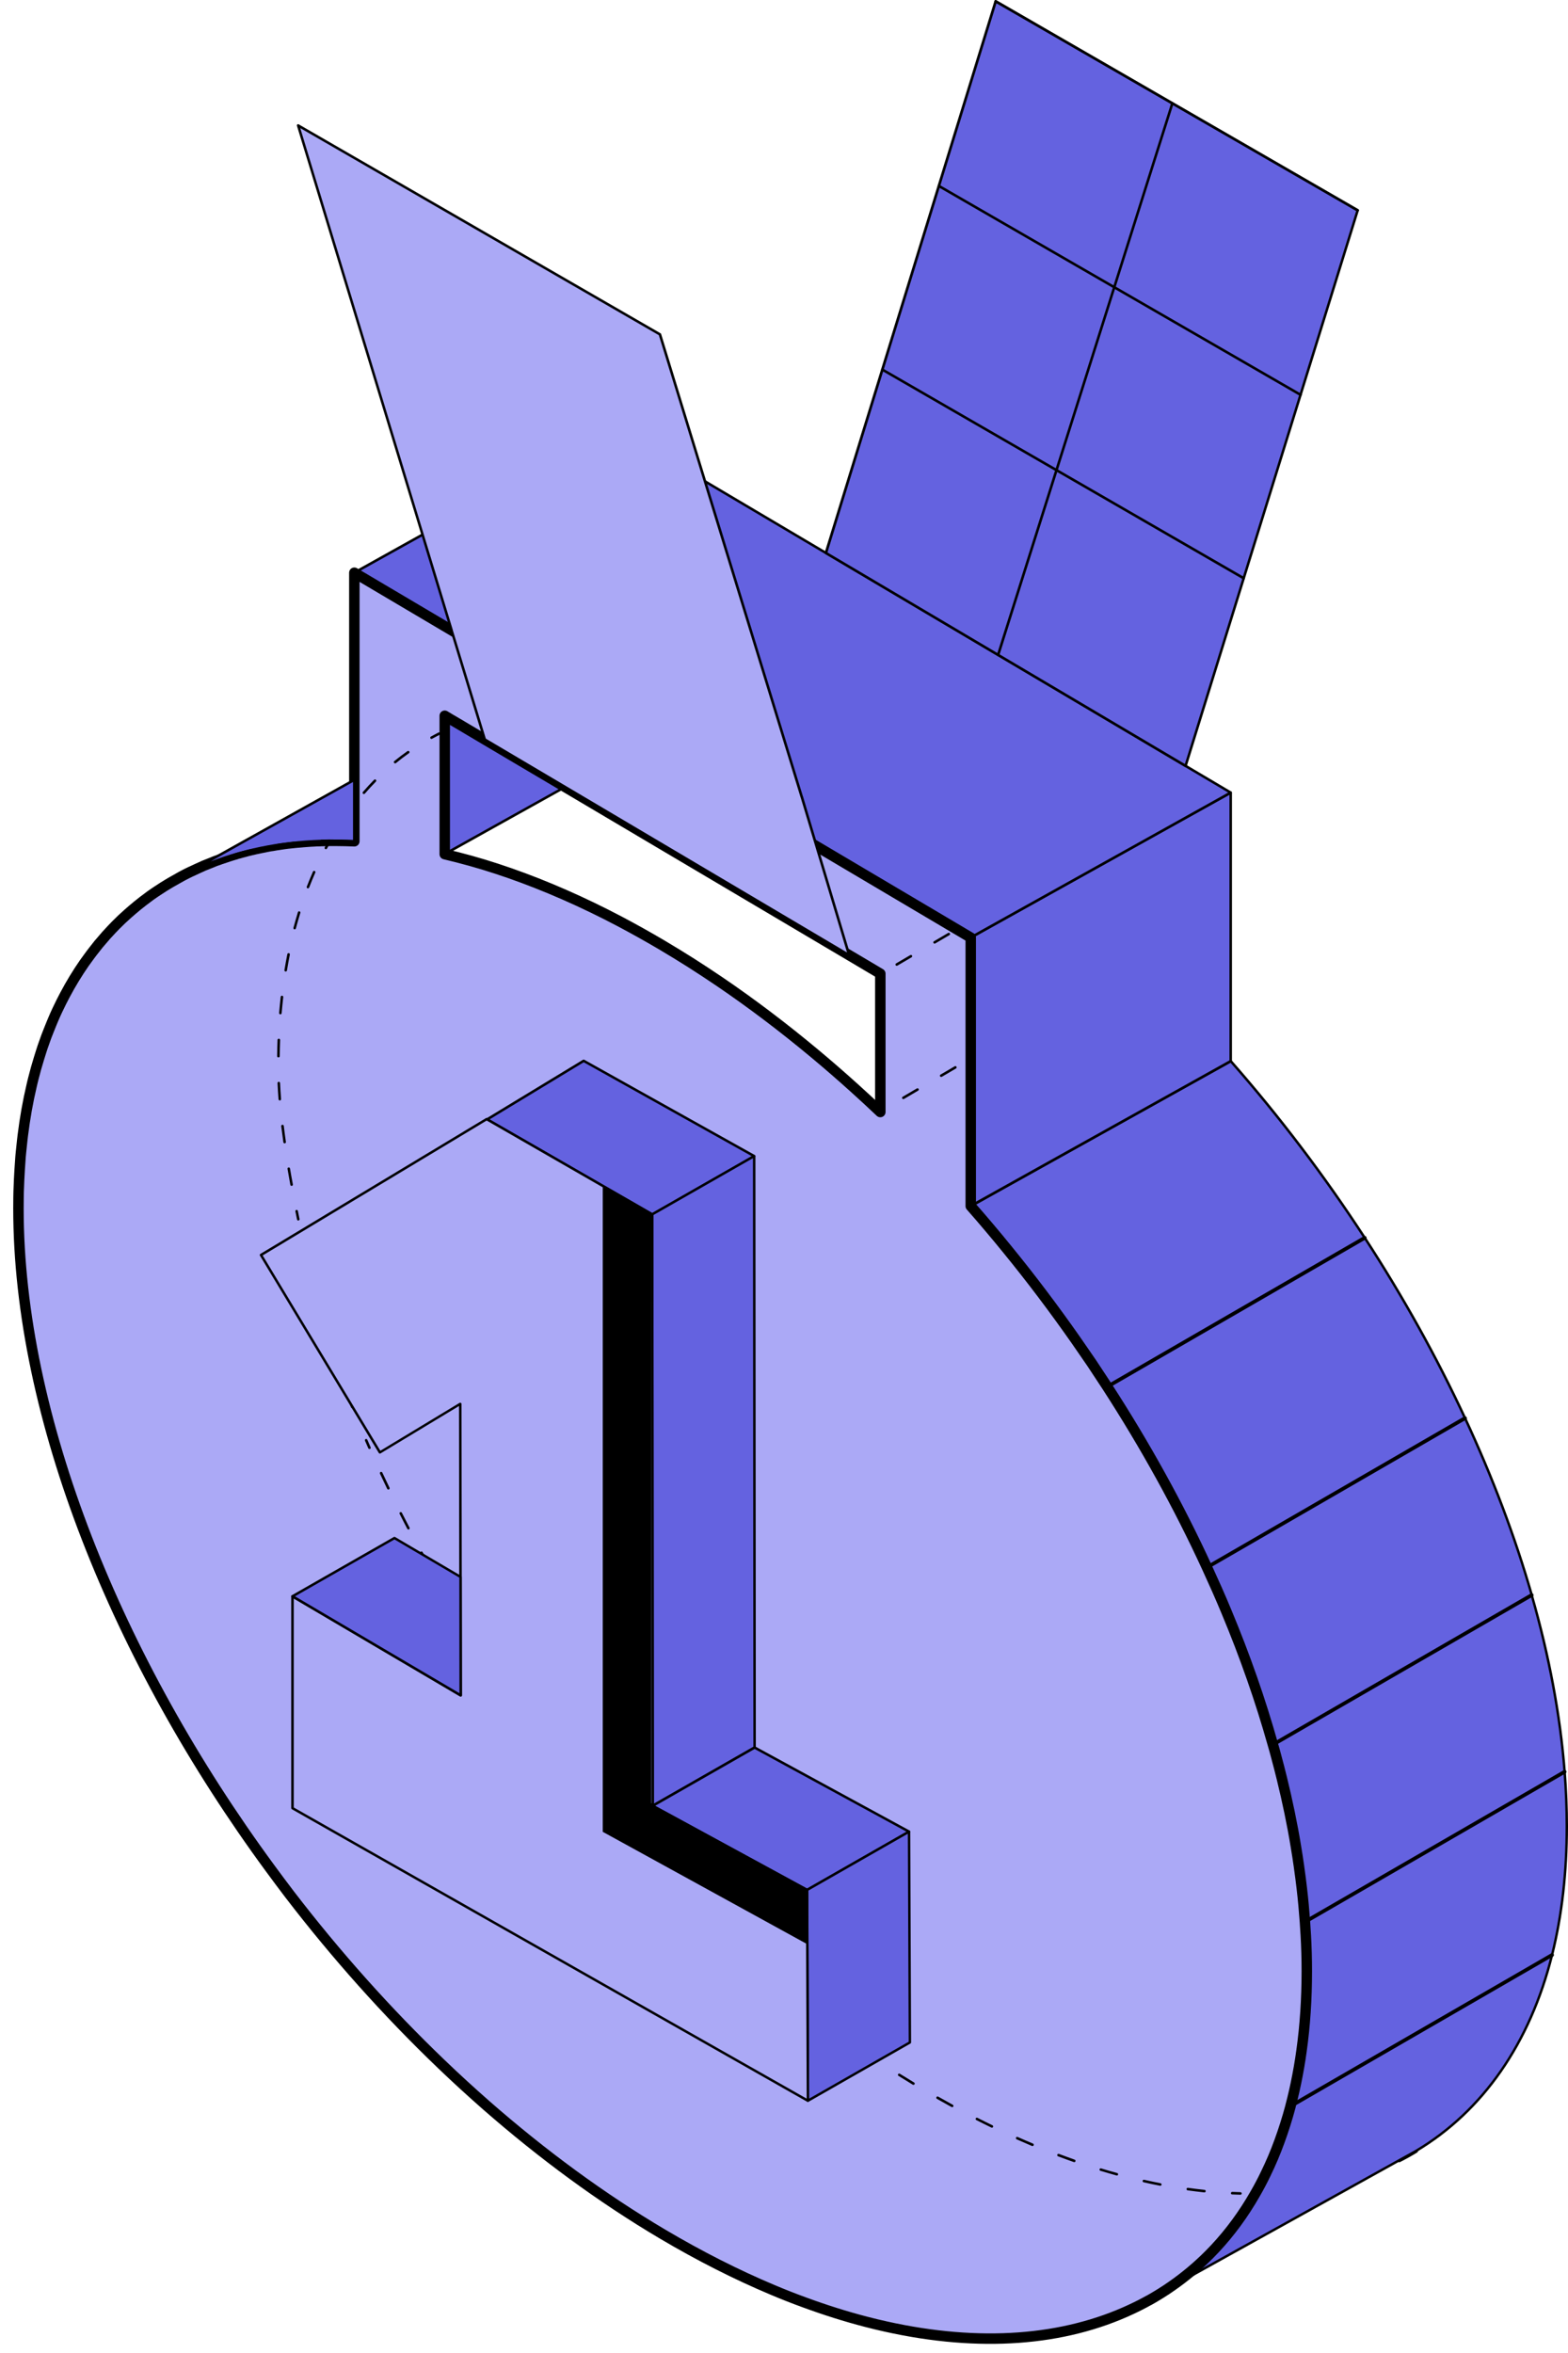 <?xml version="1.0" encoding="UTF-8"?> <svg xmlns="http://www.w3.org/2000/svg" width="60" height="90" viewBox="0 0 60 90" fill="none"><path d="M53.544 82.703C53.518 82.703 53.495 82.689 53.482 82.665C53.464 82.632 53.475 82.588 53.511 82.569L54.155 82.21C54.188 82.191 54.231 82.203 54.251 82.235C54.27 82.269 54.26 82.312 54.227 82.332C54.009 82.466 53.795 82.585 53.577 82.695C53.568 82.7 53.557 82.703 53.545 82.703H53.544Z" fill="black"></path><path d="M21.623 30.102L17.015 32.67V27.376L17.51 27.669L19.515 28.856L21.623 30.102Z" fill="#6462E0"></path><path d="M17.015 32.718C17.007 32.718 16.997 32.716 16.991 32.711C16.976 32.702 16.967 32.686 16.967 32.67V27.376C16.967 27.358 16.976 27.342 16.991 27.333C17.005 27.325 17.024 27.325 17.04 27.333L21.648 30.059C21.662 30.068 21.672 30.084 21.672 30.102C21.672 30.119 21.662 30.135 21.646 30.143L17.038 32.711C17.038 32.711 17.023 32.718 17.015 32.718ZM17.064 27.46V32.586L21.525 30.1L17.064 27.46Z" fill="black"></path><path d="M59.956 69.847C59.956 71.653 59.762 73.299 59.392 74.775C58.528 78.233 56.71 80.766 54.189 82.273L53.543 82.633H53.54L44.574 87.612C45.974 86.7 47.141 85.459 48.029 83.903C48.596 82.916 49.048 81.804 49.376 80.569C49.785 79.029 50.003 77.304 50.003 75.396C50.003 74.775 49.981 74.148 49.935 73.513C49.78 71.319 49.36 69.042 48.709 66.736C48.077 64.488 47.225 62.211 46.185 59.956C45.104 57.613 43.821 55.293 42.368 53.048C40.806 50.636 39.051 48.309 37.141 46.137L47.093 40.591C48.964 42.717 50.686 44.993 52.222 47.351C53.681 49.593 54.972 51.908 56.059 54.248C57.108 56.499 57.968 58.769 58.611 61.012C59.27 63.312 59.701 65.581 59.87 67.77C59.925 68.474 59.953 69.168 59.953 69.85L59.956 69.847Z" fill="#6462E0"></path><path d="M44.573 87.658C44.557 87.658 44.541 87.65 44.532 87.635C44.519 87.612 44.526 87.584 44.546 87.569C45.952 86.654 47.109 85.412 47.986 83.876C48.553 82.888 49.003 81.772 49.326 80.556C49.326 80.555 49.326 80.553 49.326 80.55C49.742 78.992 49.952 77.256 49.952 75.391C49.952 74.775 49.929 74.142 49.883 73.512C49.73 71.359 49.32 69.082 48.659 66.744C48.035 64.523 47.187 62.244 46.138 59.97C45.067 57.647 43.784 55.324 42.324 53.067C40.753 50.64 38.996 48.317 37.102 46.162C37.092 46.151 37.088 46.137 37.091 46.123C37.094 46.108 37.102 46.096 37.115 46.089L47.068 40.542C47.088 40.531 47.112 40.536 47.128 40.553C48.987 42.666 50.714 44.944 52.261 47.319C53.727 49.569 55.02 51.893 56.102 54.222C57.16 56.493 58.02 58.772 58.657 60.995C58.657 61 58.658 61.004 58.658 61.008C59.327 63.332 59.75 65.608 59.917 67.763C59.973 68.464 60 69.165 60 69.846C60 71.625 59.81 73.286 59.435 74.785C58.588 78.174 56.78 80.776 54.209 82.312L44.592 87.65C44.592 87.65 44.577 87.657 44.569 87.657L44.573 87.658ZM49.423 80.572C49.423 80.572 49.423 80.576 49.423 80.577C49.099 81.802 48.643 82.927 48.072 83.924C47.338 85.208 46.41 86.288 45.307 87.146L54.166 82.229C56.713 80.708 58.505 78.127 59.346 74.764C59.718 73.272 59.908 71.617 59.908 69.846C59.908 69.166 59.879 68.468 59.825 67.769C59.658 65.622 59.234 63.352 58.567 61.022C58.567 61.017 58.566 61.012 58.566 61.009C57.932 58.804 57.074 56.53 56.019 54.264C54.938 51.939 53.649 49.62 52.185 47.373C50.647 45.012 48.933 42.751 47.087 40.649L37.22 46.147C39.101 48.292 40.847 50.602 42.41 53.018C43.871 55.277 45.156 57.604 46.23 59.932C47.282 62.211 48.132 64.494 48.758 66.72C49.42 69.064 49.832 71.348 49.985 73.509C50.031 74.142 50.053 74.775 50.053 75.394C50.053 77.267 49.842 79.01 49.426 80.574L49.423 80.572Z" fill="black"></path><path d="M47.094 30.316V40.587L37.142 46.132V35.862L40.317 34.093L43.637 32.242L47.094 30.316Z" fill="#6462E0"></path><path d="M37.14 46.181C37.132 46.181 37.122 46.18 37.116 46.175C37.101 46.167 37.092 46.15 37.092 46.134V35.864C37.092 35.846 37.101 35.83 37.117 35.821L47.07 30.275C47.084 30.267 47.103 30.267 47.118 30.275C47.132 30.284 47.142 30.3 47.142 30.316V40.586C47.142 40.604 47.132 40.62 47.116 40.629L37.163 46.175C37.163 46.175 37.148 46.181 37.14 46.181ZM37.189 35.891V46.049L47.045 40.558V30.399L37.189 35.891Z" fill="black"></path><path d="M47.094 30.316L43.637 32.242L40.317 34.092L37.141 35.862L36.664 35.58L24.602 28.442L22.494 27.193L21.587 26.656L13.556 21.905L23.508 16.358L47.094 30.316Z" fill="#6462E0"></path><path d="M37.14 35.911C37.132 35.911 37.123 35.91 37.115 35.905L13.531 21.948C13.516 21.938 13.507 21.922 13.507 21.905C13.507 21.887 13.516 21.871 13.532 21.863L23.485 16.318C23.501 16.31 23.518 16.31 23.533 16.318L47.117 30.275C47.131 30.285 47.141 30.3 47.141 30.318C47.141 30.335 47.131 30.351 47.115 30.359L37.162 35.905C37.162 35.905 37.147 35.911 37.139 35.911H37.14ZM13.653 21.907L37.14 35.806L46.996 30.315L23.509 16.415L13.653 21.907Z" fill="black"></path><path d="M49.964 73.986C49.956 73.829 49.945 73.671 49.934 73.512C49.903 73.082 49.864 72.651 49.813 72.218C49.785 71.975 49.754 71.731 49.719 71.488C49.715 71.451 49.709 71.413 49.704 71.376C49.671 71.133 49.631 70.889 49.591 70.646C49.52 70.204 49.435 69.758 49.343 69.312C49.255 68.886 49.157 68.456 49.052 68.027C48.982 67.739 48.907 67.452 48.829 67.164C48.792 67.019 48.751 66.876 48.709 66.731C48.235 65.045 47.64 63.342 46.93 61.644C46.812 61.362 46.693 61.079 46.567 60.797C46.441 60.516 46.314 60.233 46.185 59.951C45.106 57.605 43.823 55.287 42.37 53.041C42.172 52.739 41.974 52.438 41.776 52.139C41.574 51.842 41.369 51.546 41.163 51.25C40.334 50.067 39.462 48.909 38.547 47.789C38.321 47.509 38.088 47.23 37.854 46.953C37.622 46.676 37.385 46.404 37.146 46.132V35.862H37.144L36.669 35.58L31.254 32.375L24.607 28.442L22.498 27.194L21.59 26.658H21.589L17.285 24.11L13.559 21.906V32.178C13.333 32.169 13.105 32.162 12.881 32.162C12.844 32.161 12.806 32.161 12.769 32.161C12.722 32.161 12.674 32.162 12.626 32.162H12.625C12.511 32.164 12.4 32.165 12.289 32.17C12.278 32.17 12.268 32.172 12.258 32.172L12.147 32.175H12.12C12.068 32.178 12.017 32.181 11.964 32.184C11.951 32.184 11.937 32.184 11.923 32.186C11.902 32.186 11.883 32.188 11.864 32.189L11.713 32.2C11.67 32.204 11.63 32.208 11.584 32.21C11.58 32.212 11.574 32.212 11.571 32.212C11.515 32.215 11.459 32.221 11.404 32.226C11.383 32.226 11.362 32.227 11.345 32.231C11.292 32.234 11.241 32.24 11.189 32.247C11.179 32.247 11.17 32.248 11.162 32.25C11.125 32.251 11.092 32.258 11.055 32.261C11.044 32.261 11.031 32.263 11.02 32.264C10.926 32.275 10.831 32.288 10.735 32.304C10.719 32.305 10.702 32.307 10.688 32.312C10.611 32.321 10.536 32.333 10.463 32.347C10.444 32.35 10.428 32.353 10.411 32.356C10.396 32.358 10.383 32.361 10.369 32.361C10.368 32.363 10.366 32.363 10.364 32.363C10.325 32.367 10.288 32.374 10.251 32.383C10.212 32.388 10.175 32.396 10.137 32.406C10.046 32.422 9.957 32.441 9.866 32.461C9.803 32.472 9.742 32.487 9.68 32.503C9.643 32.511 9.607 32.517 9.572 32.528C9.505 32.542 9.44 32.558 9.374 32.579C9.285 32.601 9.196 32.625 9.109 32.652C9.097 32.652 9.086 32.656 9.077 32.66C9.072 32.662 9.066 32.662 9.062 32.665C9.058 32.667 9.051 32.668 9.046 32.671L8.964 32.694C8.935 32.702 8.91 32.708 8.884 32.718C8.84 32.73 8.797 32.743 8.754 32.759C8.733 32.765 8.714 32.772 8.695 32.78C8.672 32.788 8.649 32.794 8.626 32.802C8.571 32.821 8.513 32.839 8.458 32.859C8.438 32.862 8.423 32.87 8.405 32.878C8.372 32.889 8.338 32.901 8.305 32.913C8.302 32.913 8.3 32.915 8.295 32.915C8.268 32.926 8.239 32.936 8.209 32.947C8.185 32.958 8.163 32.967 8.139 32.977C8.039 33.017 7.939 33.055 7.84 33.096C7.81 33.107 7.778 33.12 7.748 33.136C7.74 33.138 7.732 33.142 7.724 33.147C7.701 33.158 7.678 33.168 7.654 33.178C7.631 33.187 7.608 33.197 7.585 33.209C7.496 33.249 7.409 33.289 7.321 33.332C7.302 33.337 7.286 33.346 7.269 33.356C7.189 33.392 7.109 33.434 7.031 33.475C7.006 33.488 6.979 33.501 6.953 33.516L6.519 33.761C6.436 33.809 6.35 33.862 6.267 33.914C6.186 33.967 6.103 34.018 6.022 34.073C5.833 34.197 5.648 34.331 5.468 34.471C5.327 34.579 5.19 34.692 5.055 34.807C5 34.853 4.945 34.901 4.891 34.95C4.735 35.087 4.582 35.232 4.435 35.381C4.389 35.429 4.343 35.478 4.295 35.526C4.283 35.537 4.271 35.55 4.26 35.563C4.213 35.611 4.166 35.663 4.119 35.716C4.087 35.747 4.057 35.781 4.029 35.816C3.95 35.905 3.872 35.996 3.794 36.09H3.792C3.713 36.188 3.635 36.287 3.558 36.387C3.503 36.46 3.445 36.533 3.391 36.61C3.336 36.685 3.281 36.759 3.227 36.836C2.96 37.221 2.712 37.627 2.484 38.058C2.439 38.144 2.395 38.231 2.35 38.317C2.239 38.538 2.131 38.766 2.032 39.002C2.011 39.049 1.989 39.1 1.971 39.148C1.935 39.234 1.901 39.317 1.868 39.404C1.804 39.559 1.745 39.716 1.69 39.878C1.65 39.987 1.613 40.096 1.578 40.208C1.546 40.303 1.516 40.399 1.488 40.496C1.413 40.736 1.344 40.983 1.281 41.233C1.257 41.331 1.23 41.431 1.209 41.532C1.066 42.136 0.954 42.77 0.872 43.432C0.864 43.497 0.856 43.564 0.849 43.631C0.833 43.775 0.816 43.922 0.803 44.068C0.792 44.176 0.782 44.286 0.776 44.394C0.767 44.512 0.76 44.63 0.752 44.749C0.744 44.869 0.738 44.986 0.732 45.107C0.724 45.258 0.719 45.408 0.714 45.561C0.712 45.642 0.711 45.725 0.709 45.807C0.708 45.943 0.706 46.081 0.706 46.218C0.706 54.178 4.478 63.49 10.337 71.461C10.582 71.796 10.834 72.131 11.085 72.462C12.857 74.77 14.805 76.954 16.881 78.943C17.446 79.486 18.022 80.012 18.606 80.525C20.752 82.402 23.014 84.068 25.355 85.453C26.786 86.299 28.188 87.007 29.55 87.58C29.961 87.754 30.365 87.913 30.767 88.059C31.57 88.355 32.36 88.604 33.132 88.804C33.39 88.871 33.644 88.933 33.899 88.989C37.502 89.789 40.71 89.538 43.295 88.325C43.408 88.273 43.521 88.217 43.632 88.161C43.739 88.106 43.845 88.05 43.95 87.991C43.954 87.991 43.955 87.989 43.96 87.988C44.063 87.932 44.167 87.87 44.269 87.808C44.27 87.808 44.272 87.808 44.273 87.806C44.377 87.744 44.477 87.681 44.578 87.614H44.579C44.579 87.614 44.586 87.611 44.589 87.609C44.672 87.553 44.756 87.498 44.837 87.44C45.351 87.082 45.833 86.678 46.276 86.231C46.351 86.156 46.424 86.08 46.497 86.002C47.075 85.383 47.589 84.683 48.033 83.904C48.175 83.658 48.31 83.403 48.436 83.139C48.627 82.748 48.802 82.337 48.958 81.907C49.115 81.478 49.257 81.032 49.38 80.571V80.566C49.481 80.184 49.572 79.788 49.649 79.38C49.688 79.174 49.725 78.968 49.757 78.758C49.773 78.655 49.789 78.548 49.803 78.443C49.937 77.485 50.005 76.472 50.005 75.397C50.005 74.933 49.992 74.463 49.965 73.989L49.964 73.986ZM17.309 27.549L17.509 27.668H17.511L18.554 28.287L19.517 28.857L21.625 30.103L32.497 36.537L33.686 37.242V42.534C33.361 42.225 33.032 41.922 32.699 41.621C32.201 41.172 31.698 40.734 31.187 40.308C29.996 39.315 28.772 38.386 27.52 37.536C27.163 37.294 26.805 37.059 26.442 36.828C26.079 36.599 25.718 36.376 25.352 36.16C25.352 36.16 25.35 36.16 25.35 36.158C24.802 35.835 24.258 35.531 23.719 35.246C22.281 34.489 20.874 33.876 19.515 33.4C19.174 33.281 18.837 33.171 18.503 33.069C18.335 33.018 18.168 32.971 18.003 32.924C17.672 32.832 17.344 32.748 17.018 32.671V27.377L17.309 27.551V27.549Z" fill="#ABA9F6" stroke="black" stroke-width="0.4" stroke-linecap="round" stroke-linejoin="round"></path><path d="M13.556 29.828V32.175C13.241 32.161 12.929 32.156 12.623 32.159C10.534 32.183 8.649 32.629 7.025 33.47L13.558 29.828H13.556Z" fill="#6462E0"></path><path d="M7.026 33.52C7.008 33.52 6.992 33.51 6.983 33.494C6.97 33.47 6.978 33.442 7.002 33.429L13.534 29.787C13.55 29.779 13.567 29.779 13.582 29.787C13.596 29.794 13.606 29.812 13.606 29.828V32.175C13.606 32.188 13.601 32.2 13.591 32.21C13.582 32.22 13.567 32.226 13.555 32.223C13.252 32.208 12.94 32.204 12.623 32.207C10.548 32.231 8.671 32.67 7.046 33.513C7.04 33.517 7.032 33.518 7.024 33.518L7.026 33.52ZM13.508 29.911L8.06 32.95C9.439 32.412 10.968 32.13 12.623 32.111C12.923 32.108 13.22 32.111 13.508 32.126V29.912V29.911Z" fill="black"></path><path d="M42.367 53.113C42.343 53.113 42.319 53.1 42.305 53.078C42.286 53.045 42.297 53 42.331 52.981L52.186 47.284C52.22 47.265 52.264 47.276 52.283 47.31C52.303 47.343 52.291 47.388 52.258 47.407L42.402 53.104C42.391 53.11 42.378 53.113 42.367 53.113Z" fill="black"></path><path d="M46.184 60.023C46.16 60.023 46.136 60.01 46.122 59.987C46.102 59.954 46.114 59.91 46.147 59.891L56.023 54.182C56.057 54.163 56.102 54.175 56.121 54.208C56.14 54.241 56.129 54.286 56.095 54.305L46.219 60.013C46.208 60.019 46.195 60.023 46.184 60.023Z" fill="black"></path><path d="M48.708 66.803C48.684 66.803 48.66 66.79 48.646 66.768C48.627 66.735 48.638 66.69 48.672 66.671L58.569 60.952C58.61 60.92 58.682 60.952 58.682 61.008C58.682 61.033 58.669 61.059 58.647 61.071L48.742 66.793C48.73 66.8 48.718 66.803 48.706 66.803H48.708Z" fill="black"></path><path d="M49.934 73.582C49.91 73.582 49.886 73.569 49.872 73.547C49.852 73.513 49.864 73.469 49.897 73.45L59.836 67.707C59.869 67.688 59.913 67.699 59.933 67.732C59.952 67.766 59.941 67.81 59.907 67.829L49.969 73.572C49.958 73.579 49.945 73.582 49.934 73.582Z" fill="black"></path><path d="M49.375 80.636C49.336 80.636 49.304 80.606 49.304 80.566C49.304 80.54 49.316 80.515 49.339 80.502L59.349 74.718C59.39 74.688 59.462 74.718 59.462 74.774C59.462 74.801 59.449 74.825 59.427 74.837L49.417 80.622C49.406 80.631 49.39 80.636 49.374 80.636H49.375Z" fill="black"></path><path d="M34.315 36.941C34.297 36.941 34.281 36.933 34.272 36.917C34.258 36.893 34.265 36.864 34.289 36.85L34.832 36.532C34.856 36.518 34.885 36.526 34.899 36.549C34.913 36.573 34.905 36.602 34.881 36.616L34.339 36.934C34.339 36.934 34.323 36.941 34.315 36.941ZM35.763 36.093C35.746 36.093 35.73 36.085 35.72 36.069C35.706 36.045 35.714 36.016 35.738 36.002L36.281 35.684C36.304 35.669 36.333 35.677 36.347 35.701C36.362 35.725 36.354 35.754 36.33 35.768L35.787 36.086C35.787 36.086 35.771 36.093 35.763 36.093Z" fill="black"></path><path d="M34.567 42.041C34.549 42.041 34.533 42.033 34.524 42.017C34.509 41.993 34.517 41.965 34.541 41.95L35.084 41.632C35.108 41.618 35.136 41.626 35.151 41.65C35.165 41.673 35.157 41.702 35.133 41.716L34.591 42.035C34.591 42.035 34.575 42.041 34.567 42.041ZM36.015 41.193C35.998 41.193 35.982 41.185 35.972 41.169C35.958 41.145 35.966 41.116 35.99 41.102L36.532 40.784C36.556 40.77 36.585 40.778 36.599 40.801C36.614 40.825 36.606 40.854 36.582 40.868L36.039 41.187C36.039 41.187 36.023 41.193 36.015 41.193Z" fill="black"></path><path d="M13.924 30.372C13.912 30.372 13.901 30.369 13.892 30.359C13.871 30.342 13.87 30.31 13.887 30.291C14.03 30.125 14.175 29.969 14.315 29.826C14.334 29.807 14.364 29.807 14.384 29.826C14.403 29.845 14.403 29.875 14.384 29.895C14.245 30.038 14.102 30.192 13.96 30.356C13.951 30.367 13.936 30.372 13.924 30.372ZM15.119 29.198C15.105 29.198 15.09 29.191 15.081 29.18C15.063 29.159 15.066 29.129 15.087 29.112C15.249 28.98 15.418 28.851 15.592 28.73C15.614 28.714 15.644 28.72 15.66 28.741C15.676 28.763 15.67 28.793 15.649 28.809C15.479 28.929 15.31 29.056 15.151 29.188C15.141 29.196 15.13 29.199 15.121 29.199L15.119 29.198ZM16.512 28.265C16.494 28.265 16.478 28.256 16.469 28.24C16.456 28.216 16.464 28.187 16.488 28.173C16.582 28.12 16.679 28.069 16.777 28.018C16.801 28.006 16.832 28.015 16.843 28.039C16.855 28.063 16.846 28.093 16.822 28.104C16.723 28.155 16.628 28.206 16.534 28.257C16.526 28.262 16.518 28.264 16.51 28.264L16.512 28.265Z" fill="black"></path><path d="M13.478 53.861C13.459 53.861 13.44 53.85 13.434 53.831C13.356 53.635 13.278 53.44 13.203 53.244C13.193 53.218 13.206 53.19 13.232 53.18C13.257 53.171 13.286 53.183 13.295 53.209C13.37 53.404 13.448 53.599 13.526 53.794C13.536 53.82 13.524 53.848 13.499 53.858C13.492 53.86 13.486 53.861 13.481 53.861H13.478ZM12.88 52.292C12.859 52.292 12.841 52.279 12.834 52.26C12.762 52.061 12.692 51.864 12.623 51.665C12.614 51.64 12.628 51.613 12.654 51.603C12.679 51.594 12.706 51.608 12.716 51.633C12.784 51.831 12.854 52.028 12.924 52.227C12.934 52.252 12.921 52.281 12.896 52.289C12.891 52.291 12.884 52.292 12.88 52.292ZM12.34 50.703C12.319 50.703 12.3 50.69 12.294 50.669C12.23 50.469 12.168 50.268 12.108 50.068C12.1 50.042 12.114 50.015 12.141 50.007C12.167 49.999 12.194 50.013 12.202 50.041C12.262 50.241 12.324 50.441 12.388 50.642C12.396 50.667 12.382 50.694 12.356 50.703C12.351 50.703 12.347 50.704 12.342 50.704L12.34 50.703ZM11.864 49.092C11.842 49.092 11.823 49.078 11.816 49.056C11.761 48.852 11.707 48.648 11.656 48.446C11.649 48.421 11.665 48.394 11.691 48.387C11.718 48.381 11.743 48.397 11.75 48.422C11.802 48.624 11.855 48.828 11.91 49.03C11.917 49.056 11.902 49.083 11.877 49.09C11.872 49.09 11.869 49.092 11.864 49.092Z" fill="black"></path><path d="M43.002 88.5C42.983 88.5 42.965 88.489 42.957 88.472C42.946 88.446 42.957 88.418 42.983 88.408C43.078 88.367 43.174 88.324 43.268 88.279C43.292 88.268 43.322 88.279 43.333 88.303C43.344 88.327 43.333 88.357 43.309 88.368C43.214 88.413 43.118 88.456 43.021 88.499C43.015 88.502 43.008 88.504 43.002 88.504V88.5Z" fill="black"></path><path d="M38.073 89.495C38.046 89.495 38.025 89.474 38.023 89.447C38.023 89.42 38.044 89.398 38.071 89.398C38.285 89.395 38.496 89.388 38.702 89.377C38.727 89.377 38.751 89.396 38.752 89.423C38.752 89.45 38.733 89.473 38.706 89.474C38.499 89.485 38.286 89.492 38.071 89.495H38.073ZM37.017 89.473H37.014C36.804 89.461 36.591 89.445 36.381 89.426C36.354 89.423 36.335 89.401 36.336 89.374C36.338 89.347 36.363 89.326 36.389 89.329C36.597 89.348 36.811 89.363 37.019 89.374C37.046 89.374 37.067 89.398 37.065 89.425C37.065 89.45 37.043 89.471 37.016 89.471L37.017 89.473ZM39.755 89.379C39.731 89.379 39.711 89.361 39.707 89.336C39.704 89.309 39.723 89.285 39.749 89.282C39.959 89.255 40.169 89.223 40.371 89.186C40.398 89.181 40.424 89.199 40.428 89.226C40.433 89.253 40.416 89.278 40.389 89.283C40.183 89.32 39.973 89.352 39.761 89.38C39.76 89.38 39.757 89.38 39.755 89.38V89.379ZM35.338 89.302C35.338 89.302 35.334 89.302 35.33 89.302C35.122 89.272 34.912 89.237 34.705 89.199C34.678 89.194 34.66 89.169 34.665 89.142C34.67 89.115 34.695 89.097 34.722 89.102C34.929 89.138 35.138 89.173 35.345 89.204C35.372 89.208 35.389 89.232 35.386 89.259C35.383 89.283 35.362 89.301 35.338 89.301V89.302ZM41.409 89.054C41.387 89.054 41.367 89.04 41.361 89.017C41.355 88.992 41.369 88.965 41.396 88.957C41.6 88.903 41.804 88.842 42.001 88.777C42.026 88.769 42.053 88.784 42.063 88.809C42.071 88.835 42.057 88.862 42.031 88.871C41.832 88.936 41.627 88.997 41.422 89.051C41.417 89.051 41.414 89.052 41.409 89.052V89.054ZM33.68 88.986C33.68 88.986 33.672 88.986 33.669 88.986C33.463 88.938 33.256 88.887 33.053 88.833C33.027 88.826 33.011 88.799 33.018 88.772C33.024 88.745 33.051 88.731 33.078 88.737C33.28 88.79 33.487 88.842 33.691 88.889C33.718 88.895 33.734 88.92 33.727 88.947C33.723 88.97 33.702 88.986 33.68 88.986ZM32.051 88.543C32.051 88.543 32.042 88.543 32.037 88.542C31.837 88.48 31.636 88.414 31.434 88.346C31.408 88.338 31.394 88.309 31.404 88.284C31.412 88.258 31.44 88.244 31.466 88.254C31.668 88.322 31.867 88.386 32.067 88.448C32.093 88.456 32.107 88.483 32.099 88.508C32.093 88.529 32.074 88.543 32.053 88.543H32.051ZM30.457 87.991C30.457 87.991 30.445 87.991 30.439 87.988C30.243 87.913 30.046 87.835 29.849 87.756C29.823 87.746 29.812 87.717 29.822 87.692C29.831 87.666 29.86 87.655 29.885 87.665C30.082 87.744 30.278 87.822 30.473 87.896C30.498 87.905 30.511 87.934 30.501 87.959C30.493 87.978 30.476 87.991 30.455 87.991H30.457ZM28.897 87.345C28.897 87.345 28.884 87.345 28.876 87.34C28.685 87.254 28.492 87.167 28.3 87.076C28.276 87.065 28.265 87.036 28.276 87.011C28.287 86.987 28.316 86.976 28.341 86.987C28.534 87.078 28.725 87.165 28.916 87.251C28.94 87.262 28.951 87.291 28.94 87.316C28.932 87.334 28.914 87.345 28.895 87.345H28.897ZM27.375 86.616C27.375 86.616 27.361 86.615 27.353 86.611C27.167 86.516 26.979 86.419 26.791 86.319C26.767 86.306 26.758 86.276 26.77 86.252C26.783 86.228 26.813 86.218 26.837 86.231C27.025 86.331 27.211 86.428 27.397 86.524C27.421 86.537 27.431 86.565 27.418 86.589C27.41 86.607 27.393 86.616 27.375 86.616ZM25.89 85.814C25.882 85.814 25.874 85.813 25.866 85.808C25.685 85.704 25.505 85.599 25.322 85.493C25.299 85.48 25.288 85.448 25.301 85.426C25.314 85.404 25.341 85.392 25.365 85.405C25.553 85.517 25.733 85.622 25.914 85.724C25.938 85.736 25.946 85.766 25.931 85.79C25.922 85.806 25.906 85.814 25.888 85.814H25.89ZM24.442 84.947C24.432 84.947 24.424 84.945 24.416 84.939C24.238 84.826 24.06 84.713 23.881 84.599C23.859 84.584 23.853 84.554 23.867 84.532C23.881 84.509 23.912 84.503 23.934 84.517C24.11 84.632 24.289 84.746 24.467 84.858C24.489 84.872 24.497 84.902 24.483 84.925C24.473 84.939 24.457 84.947 24.442 84.947ZM23.03 84.021C23.02 84.021 23.011 84.018 23.003 84.013C22.829 83.894 22.656 83.773 22.482 83.652C22.46 83.636 22.455 83.606 22.471 83.583C22.487 83.561 22.517 83.556 22.54 83.572C22.711 83.695 22.885 83.814 23.058 83.933C23.081 83.949 23.087 83.979 23.071 84.002C23.062 84.016 23.046 84.022 23.031 84.022L23.03 84.021ZM21.656 83.041C21.647 83.041 21.636 83.037 21.628 83.031C21.459 82.905 21.29 82.778 21.121 82.651C21.101 82.635 21.096 82.603 21.112 82.582C21.128 82.562 21.158 82.557 21.18 82.573C21.347 82.7 21.516 82.827 21.685 82.953C21.707 82.969 21.71 82.999 21.694 83.022C21.685 83.034 21.671 83.041 21.655 83.041H21.656ZM20.319 82.011C20.308 82.011 20.299 82.008 20.289 82C20.123 81.868 19.959 81.736 19.797 81.6C19.776 81.583 19.773 81.553 19.791 81.532C19.808 81.511 19.838 81.508 19.859 81.526C20.023 81.659 20.185 81.793 20.351 81.924C20.372 81.941 20.375 81.971 20.359 81.992C20.349 82.005 20.335 82.011 20.321 82.011H20.319ZM19.019 80.935C19.008 80.935 18.997 80.932 18.987 80.924C18.826 80.787 18.667 80.649 18.508 80.509C18.487 80.491 18.485 80.46 18.503 80.44C18.521 80.42 18.552 80.418 18.572 80.436C18.731 80.576 18.89 80.713 19.049 80.849C19.07 80.867 19.071 80.897 19.054 80.918C19.044 80.929 19.03 80.935 19.017 80.935H19.019ZM17.755 79.817C17.744 79.817 17.731 79.812 17.721 79.804C17.567 79.662 17.413 79.519 17.258 79.374C17.239 79.355 17.238 79.325 17.257 79.306C17.276 79.287 17.306 79.285 17.325 79.304C17.478 79.448 17.632 79.591 17.787 79.732C17.806 79.75 17.808 79.782 17.79 79.801C17.78 79.812 17.768 79.817 17.753 79.817H17.755ZM16.531 78.661C16.518 78.661 16.507 78.657 16.497 78.647C16.346 78.501 16.197 78.353 16.047 78.203C16.028 78.184 16.028 78.154 16.047 78.135C16.066 78.115 16.096 78.115 16.116 78.135C16.265 78.283 16.415 78.431 16.564 78.577C16.584 78.596 16.584 78.626 16.564 78.645C16.555 78.655 16.542 78.66 16.529 78.66L16.531 78.661ZM15.344 77.468C15.331 77.468 15.318 77.463 15.309 77.454C15.162 77.302 15.017 77.15 14.872 76.997C14.853 76.978 14.855 76.946 14.874 76.928C14.893 76.909 14.925 76.911 14.943 76.93C15.087 77.083 15.232 77.236 15.379 77.387C15.398 77.406 15.396 77.438 15.379 77.455C15.369 77.465 15.356 77.469 15.345 77.469L15.344 77.468ZM14.191 76.238C14.178 76.238 14.164 76.233 14.155 76.222C14.013 76.066 13.871 75.908 13.731 75.751C13.714 75.73 13.715 75.7 13.736 75.683C13.757 75.665 13.787 75.667 13.804 75.687C13.944 75.845 14.085 76.002 14.226 76.157C14.244 76.176 14.242 76.208 14.223 76.225C14.213 76.233 14.202 76.238 14.19 76.238H14.191ZM13.075 74.973C13.061 74.973 13.048 74.966 13.039 74.955C12.902 74.794 12.765 74.634 12.63 74.472C12.612 74.451 12.615 74.421 12.636 74.403C12.657 74.386 12.687 74.389 12.704 74.409C12.84 74.57 12.977 74.733 13.114 74.892C13.131 74.912 13.13 74.942 13.109 74.96C13.099 74.968 13.088 74.971 13.077 74.971L13.075 74.973ZM11.996 73.676C11.982 73.676 11.968 73.669 11.958 73.658C11.826 73.495 11.694 73.329 11.562 73.163C11.546 73.143 11.549 73.111 11.57 73.095C11.59 73.079 11.622 73.082 11.638 73.103C11.769 73.269 11.901 73.434 12.033 73.598C12.05 73.619 12.047 73.649 12.025 73.666C12.015 73.674 12.006 73.677 11.995 73.677L11.996 73.676ZM10.954 72.347C10.939 72.347 10.925 72.341 10.915 72.328C10.787 72.159 10.659 71.991 10.534 71.822C10.518 71.8 10.522 71.769 10.543 71.754C10.564 71.738 10.596 71.742 10.611 71.763C10.737 71.932 10.865 72.1 10.993 72.269C11.009 72.29 11.006 72.322 10.984 72.338C10.974 72.344 10.965 72.347 10.954 72.347ZM9.948 70.988C9.932 70.988 9.918 70.982 9.908 70.968C9.784 70.796 9.661 70.622 9.54 70.45C9.524 70.428 9.531 70.398 9.551 70.382C9.574 70.366 9.604 70.372 9.62 70.395C9.741 70.568 9.863 70.74 9.988 70.912C10.004 70.934 9.999 70.964 9.976 70.98C9.968 70.987 9.957 70.99 9.948 70.99V70.988ZM8.98 69.599C8.964 69.599 8.948 69.591 8.94 69.578C8.821 69.403 8.705 69.227 8.587 69.05C8.573 69.028 8.579 68.998 8.601 68.983C8.623 68.969 8.654 68.975 8.67 68.998C8.786 69.174 8.904 69.349 9.021 69.526C9.036 69.548 9.031 69.578 9.009 69.594C9.001 69.601 8.991 69.602 8.982 69.602L8.98 69.599ZM8.052 68.181C8.036 68.181 8.02 68.173 8.011 68.159C7.898 67.981 7.785 67.801 7.675 67.623C7.661 67.6 7.668 67.57 7.691 67.556C7.713 67.541 7.743 67.549 7.758 67.572C7.869 67.75 7.98 67.93 8.093 68.108C8.108 68.13 8.101 68.16 8.078 68.175C8.07 68.18 8.06 68.183 8.052 68.183V68.181ZM7.169 66.743C7.153 66.743 7.135 66.735 7.127 66.719C7.019 66.537 6.912 66.354 6.807 66.173C6.795 66.149 6.803 66.12 6.825 66.106C6.847 66.092 6.877 66.101 6.892 66.124C6.997 66.307 7.103 66.488 7.212 66.669C7.226 66.693 7.218 66.722 7.194 66.736C7.186 66.741 7.178 66.743 7.169 66.743ZM6.328 65.279C6.311 65.279 6.295 65.269 6.285 65.253C6.183 65.069 6.082 64.882 5.981 64.698C5.969 64.674 5.978 64.645 6 64.631C6.024 64.618 6.053 64.628 6.067 64.65C6.168 64.836 6.268 65.021 6.371 65.205C6.384 65.229 6.376 65.258 6.352 65.272C6.344 65.277 6.336 65.279 6.328 65.279ZM5.532 63.791C5.515 63.791 5.497 63.781 5.489 63.764C5.392 63.576 5.297 63.387 5.203 63.199C5.19 63.175 5.201 63.145 5.225 63.134C5.249 63.121 5.279 63.13 5.29 63.156C5.384 63.344 5.48 63.531 5.577 63.719C5.59 63.743 5.58 63.773 5.556 63.784C5.55 63.788 5.542 63.789 5.534 63.789L5.532 63.791ZM4.783 62.278C4.765 62.278 4.748 62.268 4.738 62.25C4.647 62.059 4.558 61.868 4.469 61.676C4.458 61.652 4.469 61.622 4.493 61.611C4.517 61.6 4.547 61.611 4.558 61.635C4.646 61.825 4.737 62.017 4.827 62.208C4.838 62.231 4.827 62.262 4.803 62.273C4.797 62.276 4.789 62.278 4.783 62.278ZM4.082 60.742C4.063 60.742 4.046 60.731 4.038 60.713C3.953 60.519 3.871 60.325 3.788 60.131C3.777 60.105 3.788 60.077 3.813 60.067C3.839 60.058 3.868 60.067 3.877 60.093C3.958 60.287 4.041 60.481 4.127 60.673C4.138 60.699 4.127 60.728 4.102 60.737C4.095 60.74 4.089 60.742 4.082 60.742ZM3.435 59.184C3.416 59.184 3.396 59.173 3.388 59.154C3.31 58.956 3.234 58.759 3.159 58.563C3.15 58.538 3.162 58.509 3.188 58.5C3.213 58.49 3.242 58.503 3.252 58.528C3.326 58.726 3.403 58.921 3.481 59.119C3.49 59.144 3.479 59.173 3.454 59.182C3.447 59.184 3.441 59.186 3.436 59.186L3.435 59.184ZM2.842 57.604C2.822 57.604 2.804 57.591 2.796 57.572C2.726 57.371 2.656 57.173 2.589 56.974C2.581 56.948 2.594 56.921 2.62 56.912C2.645 56.904 2.672 56.916 2.682 56.942C2.749 57.141 2.819 57.34 2.889 57.54C2.898 57.566 2.884 57.593 2.858 57.602C2.854 57.604 2.847 57.605 2.842 57.605V57.604ZM2.309 56.001C2.289 56.001 2.269 55.989 2.263 55.966C2.199 55.764 2.139 55.562 2.08 55.36C2.072 55.335 2.086 55.308 2.114 55.3C2.139 55.292 2.166 55.306 2.174 55.333C2.233 55.535 2.295 55.736 2.357 55.938C2.365 55.963 2.351 55.99 2.325 55.998C2.32 55.998 2.316 56 2.311 56L2.309 56.001ZM1.841 54.38C1.819 54.38 1.8 54.366 1.794 54.343C1.739 54.138 1.687 53.934 1.636 53.729C1.63 53.704 1.646 53.677 1.671 53.67C1.696 53.664 1.724 53.68 1.73 53.705C1.781 53.909 1.833 54.113 1.887 54.318C1.894 54.343 1.88 54.37 1.852 54.378C1.848 54.378 1.845 54.378 1.84 54.378L1.841 54.38ZM1.443 52.739C1.421 52.739 1.4 52.723 1.396 52.701C1.349 52.494 1.307 52.287 1.265 52.081C1.26 52.053 1.276 52.028 1.303 52.023C1.33 52.018 1.356 52.034 1.361 52.061C1.402 52.267 1.445 52.474 1.491 52.68C1.498 52.708 1.48 52.733 1.455 52.739C1.451 52.739 1.448 52.739 1.443 52.739ZM1.122 51.083C1.098 51.083 1.077 51.065 1.074 51.041C1.039 50.833 1.006 50.623 0.975 50.416C0.972 50.389 0.99 50.365 1.017 50.36C1.044 50.357 1.068 50.375 1.073 50.402C1.103 50.609 1.136 50.817 1.171 51.026C1.176 51.053 1.159 51.078 1.131 51.081C1.128 51.081 1.127 51.081 1.123 51.081L1.122 51.083ZM0.885 49.412C0.861 49.412 0.839 49.393 0.837 49.369C0.813 49.157 0.791 48.947 0.772 48.739C0.769 48.712 0.789 48.688 0.816 48.686C0.842 48.685 0.867 48.704 0.869 48.731C0.888 48.939 0.91 49.149 0.934 49.359C0.937 49.386 0.918 49.41 0.891 49.413C0.89 49.413 0.888 49.413 0.885 49.413V49.412ZM0.741 47.73C0.716 47.73 0.694 47.709 0.692 47.684C0.681 47.472 0.671 47.261 0.663 47.05C0.663 47.023 0.684 47.001 0.711 46.999C0.743 46.999 0.761 47.02 0.762 47.047C0.769 47.257 0.778 47.467 0.789 47.677C0.789 47.705 0.77 47.727 0.743 47.728H0.74L0.741 47.73ZM0.702 46.043C0.676 46.046 0.652 46.021 0.652 45.994C0.654 45.781 0.659 45.567 0.667 45.361C0.667 45.334 0.691 45.314 0.718 45.313C0.745 45.313 0.765 45.337 0.765 45.364C0.757 45.571 0.753 45.784 0.751 45.995C0.751 46.023 0.729 46.043 0.702 46.043ZM0.776 44.358C0.776 44.358 0.773 44.358 0.772 44.358C0.745 44.356 0.726 44.333 0.727 44.306C0.745 44.094 0.765 43.882 0.789 43.674C0.792 43.647 0.816 43.628 0.843 43.631C0.87 43.634 0.89 43.658 0.886 43.685C0.862 43.892 0.843 44.103 0.826 44.313C0.824 44.339 0.802 44.358 0.776 44.358ZM0.983 42.684C0.983 42.684 0.979 42.684 0.975 42.684C0.948 42.679 0.931 42.654 0.936 42.628C0.971 42.418 1.01 42.208 1.052 42.005C1.057 41.977 1.084 41.962 1.109 41.966C1.136 41.971 1.152 41.998 1.147 42.024C1.106 42.226 1.068 42.436 1.033 42.644C1.028 42.668 1.007 42.686 0.985 42.686L0.983 42.684ZM1.342 41.035C1.342 41.035 1.334 41.035 1.329 41.034C1.303 41.027 1.287 41 1.294 40.973C1.349 40.77 1.408 40.564 1.472 40.364C1.48 40.338 1.507 40.324 1.533 40.332C1.558 40.34 1.572 40.367 1.564 40.392C1.502 40.591 1.442 40.795 1.388 40.997C1.381 41.02 1.362 41.034 1.34 41.034L1.342 41.035ZM1.87 39.435C1.87 39.435 1.857 39.435 1.852 39.431C1.827 39.422 1.816 39.393 1.825 39.368C1.903 39.17 1.986 38.973 2.072 38.782C2.083 38.757 2.112 38.747 2.137 38.758C2.161 38.769 2.172 38.798 2.161 38.824C2.075 39.013 1.994 39.209 1.916 39.404C1.908 39.423 1.891 39.435 1.87 39.435ZM2.586 37.908C2.586 37.908 2.57 37.907 2.562 37.902C2.538 37.889 2.531 37.859 2.543 37.835C2.647 37.649 2.755 37.466 2.865 37.288C2.879 37.266 2.909 37.258 2.932 37.272C2.954 37.286 2.962 37.316 2.948 37.339C2.838 37.516 2.729 37.699 2.628 37.882C2.618 37.897 2.602 37.907 2.585 37.907L2.586 37.908ZM3.505 36.495C3.495 36.495 3.484 36.492 3.474 36.486C3.452 36.47 3.449 36.44 3.465 36.417C3.592 36.249 3.727 36.083 3.864 35.923C3.882 35.902 3.912 35.9 3.933 35.918C3.953 35.935 3.955 35.965 3.938 35.986C3.802 36.145 3.669 36.309 3.543 36.476C3.533 36.489 3.519 36.495 3.505 36.495ZM4.625 35.238C4.612 35.238 4.6 35.234 4.59 35.224C4.571 35.205 4.573 35.173 4.59 35.156C4.743 35.009 4.902 34.866 5.063 34.729C5.084 34.712 5.114 34.715 5.131 34.736C5.149 34.756 5.146 34.786 5.125 34.804C4.966 34.939 4.808 35.081 4.657 35.226C4.647 35.235 4.635 35.238 4.624 35.238H4.625ZM5.934 34.175C5.918 34.175 5.903 34.167 5.894 34.155C5.878 34.132 5.884 34.102 5.906 34.086C6.08 33.968 6.26 33.852 6.441 33.744C6.465 33.73 6.494 33.738 6.508 33.762C6.522 33.785 6.514 33.814 6.491 33.828C6.311 33.937 6.133 34.05 5.961 34.167C5.953 34.174 5.943 34.175 5.934 34.175ZM7.396 33.34C7.379 33.34 7.36 33.329 7.352 33.311C7.341 33.287 7.352 33.257 7.376 33.246C7.565 33.157 7.761 33.071 7.958 32.993C7.984 32.983 8.012 32.995 8.022 33.02C8.031 33.045 8.02 33.074 7.995 33.084C7.799 33.162 7.605 33.246 7.417 33.335C7.411 33.338 7.403 33.34 7.396 33.34ZM8.972 32.742C8.951 32.742 8.932 32.727 8.926 32.707C8.918 32.681 8.932 32.654 8.959 32.646C9.16 32.586 9.367 32.532 9.572 32.481C9.599 32.474 9.625 32.49 9.631 32.517C9.637 32.544 9.621 32.57 9.594 32.576C9.389 32.625 9.185 32.681 8.986 32.74C8.982 32.74 8.977 32.742 8.972 32.742ZM10.618 32.374C10.594 32.374 10.573 32.356 10.57 32.333C10.565 32.306 10.584 32.282 10.611 32.277C10.817 32.245 11.028 32.218 11.242 32.194C11.269 32.191 11.293 32.21 11.296 32.237C11.299 32.264 11.28 32.288 11.253 32.291C11.043 32.313 10.833 32.341 10.627 32.372C10.624 32.372 10.623 32.372 10.619 32.372L10.618 32.374Z" fill="black"></path><path d="M12.47 32.482C12.47 32.482 12.455 32.481 12.447 32.476C12.423 32.463 12.413 32.433 12.428 32.409C12.464 32.341 12.501 32.274 12.539 32.207C12.463 32.207 12.386 32.21 12.31 32.213C12.281 32.213 12.26 32.193 12.259 32.166C12.259 32.139 12.28 32.116 12.306 32.115C12.412 32.111 12.517 32.108 12.622 32.108C12.638 32.108 12.655 32.118 12.665 32.132C12.674 32.148 12.674 32.166 12.665 32.181C12.614 32.272 12.563 32.363 12.514 32.455C12.504 32.471 12.488 32.481 12.47 32.481V32.482Z" fill="black"></path><path d="M11.158 45.359C11.134 45.359 11.115 45.343 11.11 45.319C11.073 45.115 11.037 44.912 11.002 44.71C10.997 44.683 11.015 44.657 11.042 44.654C11.067 44.649 11.094 44.667 11.097 44.694C11.132 44.896 11.167 45.099 11.206 45.302C11.21 45.329 11.193 45.354 11.166 45.359C11.163 45.359 11.159 45.359 11.156 45.359H11.158ZM10.89 43.731C10.867 43.731 10.846 43.714 10.843 43.69C10.814 43.484 10.787 43.279 10.761 43.075C10.758 43.048 10.777 43.025 10.805 43.021C10.83 43.018 10.855 43.037 10.859 43.064C10.883 43.268 10.91 43.472 10.94 43.677C10.943 43.704 10.925 43.728 10.898 43.733C10.897 43.733 10.894 43.733 10.892 43.733L10.89 43.731ZM10.707 42.092C10.682 42.092 10.661 42.073 10.658 42.047C10.642 41.839 10.629 41.63 10.62 41.428C10.62 41.401 10.639 41.379 10.666 41.377C10.69 41.377 10.715 41.397 10.717 41.424C10.726 41.624 10.739 41.831 10.755 42.039C10.757 42.066 10.738 42.09 10.711 42.092H10.707ZM10.653 40.445C10.626 40.445 10.604 40.423 10.605 40.396C10.607 40.187 10.612 39.98 10.62 39.777C10.62 39.75 10.639 39.73 10.671 39.729C10.698 39.729 10.719 39.753 10.719 39.78C10.711 39.983 10.706 40.189 10.704 40.397C10.704 40.424 10.682 40.445 10.655 40.445H10.653ZM10.73 38.798C10.73 38.798 10.726 38.798 10.725 38.798C10.698 38.796 10.679 38.773 10.68 38.745C10.698 38.537 10.719 38.33 10.741 38.128C10.744 38.101 10.768 38.082 10.795 38.085C10.822 38.088 10.841 38.112 10.838 38.139C10.816 38.34 10.795 38.547 10.777 38.753C10.776 38.779 10.754 38.798 10.728 38.798H10.73ZM10.932 37.161C10.932 37.161 10.927 37.161 10.924 37.161C10.897 37.156 10.879 37.13 10.884 37.105C10.918 36.9 10.956 36.694 10.995 36.495C11 36.468 11.027 36.452 11.053 36.457C11.08 36.462 11.096 36.489 11.091 36.514C11.051 36.713 11.013 36.917 10.98 37.121C10.976 37.145 10.954 37.162 10.932 37.162V37.161ZM11.277 35.549C11.277 35.549 11.269 35.549 11.264 35.547C11.239 35.541 11.223 35.514 11.229 35.486C11.284 35.284 11.341 35.084 11.4 34.89C11.408 34.864 11.435 34.85 11.46 34.858C11.486 34.866 11.5 34.893 11.492 34.918C11.433 35.111 11.376 35.312 11.322 35.51C11.315 35.533 11.296 35.547 11.274 35.547L11.277 35.549ZM11.785 33.98C11.785 33.98 11.774 33.98 11.768 33.976C11.742 33.967 11.729 33.938 11.739 33.913C11.814 33.72 11.893 33.526 11.976 33.338C11.987 33.313 12.016 33.303 12.04 33.313C12.065 33.324 12.076 33.353 12.065 33.377C11.984 33.563 11.904 33.754 11.83 33.946C11.822 33.965 11.804 33.978 11.783 33.978L11.785 33.98Z" fill="black"></path><path d="M11.413 46.685C11.391 46.685 11.37 46.669 11.366 46.645C11.345 46.541 11.324 46.44 11.304 46.336C11.299 46.309 11.315 46.284 11.342 46.279C11.369 46.274 11.394 46.29 11.399 46.317C11.42 46.42 11.441 46.522 11.461 46.626C11.466 46.653 11.45 46.678 11.423 46.683C11.42 46.683 11.417 46.683 11.413 46.683V46.685Z" fill="black"></path><path d="M14.137 55.424C14.118 55.424 14.101 55.413 14.093 55.395C14.05 55.3 14.009 55.203 13.967 55.107C13.956 55.082 13.967 55.053 13.993 55.043C14.017 55.032 14.047 55.043 14.056 55.069C14.098 55.164 14.141 55.261 14.182 55.357C14.193 55.382 14.182 55.411 14.157 55.42C14.15 55.424 14.144 55.425 14.137 55.425V55.424Z" fill="black"></path><path d="M46.088 83.857C46.088 83.857 46.084 83.857 46.083 83.857C45.874 83.835 45.659 83.809 45.444 83.779C45.417 83.776 45.4 83.75 45.403 83.723C45.406 83.696 45.432 83.679 45.459 83.682C45.672 83.712 45.885 83.738 46.094 83.76C46.121 83.763 46.14 83.787 46.137 83.814C46.134 83.839 46.113 83.857 46.089 83.857H46.088ZM44.399 83.602C44.399 83.602 44.392 83.602 44.389 83.602C44.182 83.562 43.971 83.518 43.761 83.47C43.733 83.464 43.718 83.438 43.724 83.411C43.73 83.384 43.756 83.368 43.783 83.375C43.991 83.422 44.201 83.466 44.408 83.507C44.435 83.512 44.451 83.537 44.447 83.564C44.442 83.588 44.421 83.604 44.399 83.604V83.602ZM42.736 83.211C42.736 83.211 42.728 83.211 42.723 83.209C42.517 83.152 42.309 83.091 42.107 83.031C42.081 83.023 42.067 82.996 42.075 82.971C42.083 82.945 42.11 82.931 42.135 82.939C42.338 83.001 42.544 83.061 42.75 83.117C42.775 83.123 42.791 83.15 42.783 83.177C42.777 83.2 42.758 83.212 42.736 83.212V83.211ZM41.106 82.7C41.106 82.7 41.094 82.7 41.09 82.697C40.889 82.627 40.689 82.554 40.486 82.477C40.461 82.468 40.448 82.439 40.458 82.414C40.467 82.388 40.496 82.375 40.522 82.385C40.722 82.461 40.923 82.533 41.123 82.605C41.149 82.614 41.161 82.641 41.153 82.667C41.147 82.687 41.128 82.7 41.107 82.7H41.106ZM39.511 82.086C39.511 82.086 39.498 82.086 39.492 82.083C39.296 82 39.1 81.915 38.903 81.828C38.879 81.817 38.868 81.788 38.877 81.763C38.887 81.737 38.917 81.726 38.941 81.737C39.137 81.825 39.333 81.909 39.528 81.99C39.554 82.001 39.565 82.03 39.554 82.054C39.546 82.073 39.528 82.084 39.509 82.084L39.511 82.086ZM37.954 81.381C37.954 81.381 37.94 81.381 37.933 81.376C37.742 81.284 37.551 81.188 37.359 81.091C37.335 81.079 37.325 81.05 37.338 81.026C37.351 81.002 37.38 80.993 37.403 81.005C37.594 81.102 37.785 81.198 37.976 81.29C38 81.301 38.011 81.332 37.999 81.355C37.991 81.373 37.973 81.382 37.954 81.382V81.381ZM36.436 80.598C36.436 80.598 36.42 80.596 36.412 80.592C36.225 80.49 36.039 80.386 35.852 80.28C35.828 80.267 35.82 80.237 35.834 80.213C35.847 80.189 35.877 80.181 35.901 80.194C36.087 80.3 36.273 80.404 36.459 80.506C36.483 80.518 36.491 80.549 36.479 80.573C36.469 80.588 36.453 80.598 36.436 80.598ZM34.955 79.745C34.947 79.745 34.938 79.743 34.93 79.739C34.747 79.627 34.565 79.516 34.382 79.401C34.36 79.387 34.352 79.357 34.367 79.335C34.381 79.312 34.411 79.304 34.433 79.319C34.615 79.431 34.796 79.544 34.979 79.654C35.003 79.669 35.01 79.699 34.995 79.721C34.986 79.736 34.97 79.745 34.954 79.745H34.955ZM33.512 78.828C33.502 78.828 33.493 78.825 33.485 78.82C33.306 78.703 33.13 78.583 32.953 78.462C32.931 78.447 32.924 78.416 32.94 78.394C32.956 78.372 32.986 78.367 33.009 78.381C33.185 78.502 33.362 78.622 33.539 78.739C33.561 78.754 33.567 78.784 33.553 78.808C33.544 78.822 33.528 78.83 33.512 78.83V78.828ZM32.106 77.855C32.097 77.855 32.087 77.851 32.078 77.845C31.904 77.719 31.732 77.594 31.56 77.466C31.538 77.45 31.535 77.42 31.551 77.398C31.567 77.376 31.597 77.372 31.619 77.388C31.791 77.516 31.963 77.641 32.136 77.767C32.159 77.783 32.164 77.813 32.148 77.835C32.138 77.848 32.124 77.856 32.108 77.856L32.106 77.855ZM30.739 76.83C30.728 76.83 30.718 76.827 30.709 76.82C30.54 76.69 30.373 76.556 30.206 76.422C30.185 76.405 30.182 76.375 30.198 76.354C30.215 76.333 30.246 76.329 30.266 76.346C30.433 76.48 30.601 76.612 30.769 76.742C30.79 76.758 30.795 76.79 30.777 76.811C30.768 76.823 30.753 76.83 30.739 76.83ZM29.408 75.754C29.397 75.754 29.386 75.751 29.377 75.743C29.213 75.606 29.049 75.466 28.886 75.326C28.866 75.308 28.864 75.278 28.881 75.258C28.899 75.237 28.929 75.235 28.95 75.253C29.112 75.393 29.276 75.531 29.44 75.668C29.461 75.686 29.464 75.716 29.447 75.737C29.437 75.748 29.423 75.754 29.408 75.754ZM28.114 74.632C28.103 74.632 28.09 74.627 28.082 74.62C27.923 74.476 27.764 74.333 27.607 74.187C27.587 74.169 27.586 74.137 27.603 74.118C27.621 74.099 27.653 74.098 27.672 74.115C27.829 74.26 27.989 74.403 28.148 74.546C28.168 74.564 28.17 74.596 28.151 74.615C28.141 74.626 28.129 74.631 28.114 74.631V74.632ZM26.858 73.469C26.846 73.469 26.835 73.464 26.825 73.456C26.671 73.308 26.516 73.159 26.363 73.009C26.344 72.99 26.344 72.96 26.363 72.941C26.383 72.922 26.413 72.922 26.432 72.941C26.585 73.09 26.739 73.24 26.893 73.388C26.913 73.407 26.914 73.437 26.893 73.456C26.884 73.466 26.871 73.471 26.858 73.471V73.469ZM25.641 72.266C25.628 72.266 25.615 72.261 25.606 72.252C25.456 72.099 25.307 71.945 25.159 71.79C25.14 71.771 25.141 71.739 25.159 71.722C25.178 71.703 25.209 71.704 25.227 71.722C25.375 71.876 25.525 72.029 25.674 72.182C25.693 72.201 25.693 72.233 25.674 72.25C25.665 72.26 25.652 72.264 25.641 72.264V72.266ZM24.461 71.026C24.449 71.026 24.434 71.022 24.425 71.01C24.28 70.853 24.135 70.695 23.992 70.536C23.974 70.516 23.976 70.485 23.995 70.468C24.016 70.45 24.046 70.452 24.064 70.471C24.207 70.63 24.352 70.788 24.496 70.945C24.514 70.964 24.514 70.996 24.493 71.014C24.484 71.022 24.473 71.026 24.46 71.026H24.461ZM23.32 69.753C23.306 69.753 23.293 69.747 23.284 69.736C23.143 69.575 23.003 69.413 22.865 69.249C22.848 69.228 22.851 69.198 22.871 69.18C22.892 69.163 22.922 69.166 22.94 69.185C23.078 69.348 23.218 69.51 23.358 69.671C23.376 69.691 23.374 69.722 23.354 69.739C23.344 69.747 23.333 69.752 23.322 69.752L23.32 69.753ZM22.217 68.447C22.203 68.447 22.189 68.441 22.179 68.429C22.044 68.264 21.908 68.098 21.775 67.931C21.757 67.911 21.762 67.879 21.783 67.863C21.803 67.845 21.835 67.85 21.851 67.871C21.985 68.038 22.119 68.203 22.255 68.369C22.273 68.39 22.27 68.42 22.249 68.437C22.239 68.445 22.228 68.448 22.219 68.448L22.217 68.447ZM21.152 67.109C21.138 67.109 21.124 67.102 21.114 67.09C20.984 66.921 20.853 66.751 20.724 66.58C20.708 66.56 20.711 66.528 20.734 66.512C20.756 66.496 20.786 66.499 20.802 66.521C20.931 66.692 21.06 66.862 21.191 67.031C21.206 67.051 21.203 67.083 21.181 67.099C21.171 67.105 21.162 67.109 21.151 67.109H21.152ZM20.127 65.742C20.111 65.742 20.097 65.735 20.087 65.721C19.962 65.548 19.838 65.374 19.713 65.201C19.698 65.178 19.702 65.148 19.725 65.132C19.747 65.116 19.777 65.121 19.793 65.143C19.917 65.317 20.041 65.49 20.167 65.662C20.183 65.684 20.178 65.715 20.156 65.731C20.148 65.737 20.137 65.74 20.127 65.74V65.742ZM19.142 64.346C19.126 64.346 19.112 64.338 19.102 64.326C18.981 64.149 18.862 63.972 18.744 63.796C18.73 63.773 18.735 63.743 18.757 63.727C18.779 63.711 18.809 63.718 18.825 63.74C18.943 63.916 19.062 64.093 19.183 64.27C19.199 64.292 19.193 64.322 19.171 64.338C19.163 64.345 19.153 64.346 19.144 64.346H19.142ZM18.198 62.923C18.182 62.923 18.166 62.916 18.157 62.901C18.041 62.721 17.928 62.542 17.813 62.36C17.799 62.338 17.805 62.308 17.829 62.293C17.851 62.279 17.881 62.285 17.896 62.309C18.009 62.489 18.123 62.669 18.238 62.849C18.252 62.871 18.246 62.901 18.224 62.916C18.216 62.92 18.206 62.923 18.197 62.923H18.198ZM17.297 61.475C17.281 61.475 17.264 61.468 17.256 61.452C17.146 61.269 17.036 61.086 16.93 60.901C16.915 60.877 16.923 60.849 16.947 60.834C16.971 60.82 17 60.828 17.014 60.852C17.122 61.035 17.23 61.218 17.34 61.401C17.355 61.425 17.347 61.453 17.324 61.468C17.316 61.472 17.308 61.474 17.299 61.474L17.297 61.475ZM16.439 60C16.422 60 16.406 59.991 16.396 59.975C16.291 59.789 16.188 59.602 16.086 59.415C16.073 59.391 16.081 59.362 16.105 59.348C16.129 59.335 16.158 59.343 16.172 59.367C16.274 59.553 16.377 59.739 16.482 59.925C16.495 59.949 16.487 59.978 16.463 59.992C16.455 59.997 16.447 59.999 16.439 59.999V60ZM15.628 58.501C15.61 58.501 15.593 58.492 15.585 58.476C15.486 58.286 15.387 58.096 15.292 57.906C15.279 57.882 15.289 57.852 15.312 57.841C15.336 57.828 15.367 57.838 15.378 57.862C15.475 58.051 15.572 58.242 15.671 58.431C15.683 58.455 15.674 58.485 15.65 58.497C15.642 58.5 15.636 58.503 15.628 58.503V58.501ZM14.86 56.974C14.843 56.974 14.825 56.964 14.816 56.947C14.723 56.754 14.631 56.56 14.54 56.367C14.529 56.344 14.54 56.313 14.564 56.302C14.588 56.291 14.618 56.302 14.63 56.326C14.72 56.519 14.811 56.711 14.905 56.904C14.916 56.928 14.905 56.958 14.883 56.969C14.876 56.972 14.868 56.974 14.862 56.974H14.86Z" fill="black"></path><path d="M47.463 83.946C47.358 83.943 47.253 83.94 47.148 83.935C47.121 83.935 47.1 83.911 47.102 83.884C47.102 83.857 47.126 83.839 47.153 83.838C47.258 83.843 47.363 83.846 47.466 83.849C47.493 83.849 47.514 83.871 47.514 83.898C47.514 83.925 47.492 83.946 47.465 83.946H47.463Z" fill="black"></path><path d="M32.496 36.535L21.625 30.103L19.516 28.855L18.554 28.286L18.271 27.36L17.282 24.11V24.109L16.17 20.449L11.409 4.797L25.254 12.788L26.979 18.412L27.838 21.208L30.68 30.477H30.681L31.251 32.376L32.496 36.535Z" fill="#ABA9F6"></path><path d="M32.494 36.584C32.486 36.584 32.476 36.583 32.468 36.578L18.527 28.329C18.516 28.322 18.509 28.313 18.505 28.302L17.235 24.126C17.235 24.126 17.235 24.121 17.235 24.12L11.363 4.813C11.356 4.794 11.363 4.773 11.379 4.76C11.395 4.748 11.417 4.746 11.433 4.757L25.277 12.748C25.288 12.755 25.296 12.764 25.299 12.776L30.722 30.453C30.722 30.453 30.727 30.461 30.727 30.464L32.54 36.522C32.547 36.541 32.54 36.562 32.524 36.575C32.515 36.581 32.505 36.584 32.494 36.584ZM18.594 28.254L21.648 30.06L32.411 36.43L30.637 30.503C30.637 30.503 30.633 30.496 30.632 30.491L25.21 12.82L11.489 4.9L17.327 24.094C17.327 24.094 17.327 24.099 17.327 24.101L18.591 28.252L18.594 28.254Z" fill="black"></path><path d="M51.953 8.045L49.767 15.102L47.593 22.116L45.368 29.293L38.196 25.051L31.605 21.151V21.149L33.763 14.136L35.926 7.112L38.1 0.048L44.862 3.95L50.935 7.456L51.953 8.045Z" fill="#6462E0"></path><path d="M45.367 29.343C45.359 29.343 45.35 29.341 45.342 29.337L31.579 21.192C31.564 21.183 31.555 21.167 31.555 21.151C31.555 21.146 31.555 21.14 31.556 21.135L38.052 0.036C38.057 0.022 38.066 0.011 38.081 0.006C38.095 0.001 38.111 0.001 38.122 0.009L51.974 8.004C51.993 8.015 52.003 8.039 51.997 8.059L45.412 29.309C45.407 29.324 45.398 29.335 45.383 29.34C45.377 29.341 45.372 29.343 45.366 29.343H45.367ZM31.661 21.129L45.339 29.222L51.895 8.069L50.911 7.499L38.13 0.124L31.663 21.13L31.661 21.129Z" fill="black"></path><path d="M38.195 25.099C38.168 25.099 38.145 25.078 38.145 25.051C38.145 25.046 38.145 25.04 38.147 25.035L44.815 3.938C44.823 3.912 44.85 3.898 44.875 3.906C44.901 3.914 44.915 3.941 44.907 3.966L38.241 25.062C38.235 25.083 38.217 25.099 38.195 25.099Z" fill="black"></path><path d="M51.952 8.092C51.944 8.092 51.936 8.091 51.928 8.086L50.909 7.497L38.075 0.091C38.052 0.079 38.044 0.049 38.058 0.025C38.071 0.001 38.101 -0.007 38.125 0.007L51.977 8.002C52.001 8.014 52.009 8.045 51.995 8.069C51.985 8.085 51.969 8.092 51.952 8.092Z" fill="black"></path><path d="M49.765 15.15C49.757 15.15 49.749 15.148 49.741 15.143L35.902 7.155C35.878 7.142 35.87 7.112 35.884 7.088C35.898 7.064 35.927 7.056 35.951 7.071L49.791 15.059C49.815 15.072 49.822 15.102 49.808 15.126C49.799 15.142 49.783 15.15 49.765 15.15Z" fill="black"></path><path d="M47.591 22.166C47.583 22.166 47.575 22.164 47.567 22.16L47.32 22.018L33.739 14.179C33.715 14.166 33.707 14.136 33.721 14.112C33.734 14.088 33.764 14.081 33.788 14.095L47.616 22.075C47.64 22.088 47.648 22.118 47.634 22.142C47.624 22.158 47.608 22.166 47.591 22.166Z" fill="black"></path><path d="M28.859 44.22L24.958 46.449L18.641 42.816L22.335 40.576L28.859 44.22Z" fill="#6462E0"></path><path d="M24.958 46.495C24.95 46.495 24.942 46.493 24.934 46.489L18.617 42.856C18.602 42.848 18.593 42.832 18.593 42.816C18.593 42.8 18.601 42.784 18.615 42.775L22.309 40.534C22.324 40.526 22.341 40.525 22.357 40.534L28.881 44.178C28.896 44.186 28.905 44.202 28.905 44.219C28.905 44.237 28.896 44.251 28.881 44.261L24.98 46.49C24.98 46.49 24.964 46.497 24.956 46.497L24.958 46.495ZM18.733 42.814L24.958 46.395L28.764 44.221L22.336 40.631L18.733 42.816V42.814Z" fill="black"></path><path d="M28.876 66.843L24.974 69.071L24.957 46.449L28.858 44.219L28.876 66.843Z" fill="#6462E0"></path><path d="M24.975 69.117C24.967 69.117 24.959 69.115 24.951 69.11C24.937 69.102 24.927 69.087 24.927 69.071L24.911 46.449C24.911 46.431 24.921 46.417 24.935 46.407L28.836 44.18C28.851 44.172 28.868 44.172 28.882 44.18C28.897 44.188 28.906 44.203 28.906 44.219L28.922 66.841C28.922 66.859 28.913 66.873 28.898 66.883L24.997 69.11C24.997 69.11 24.981 69.117 24.973 69.117H24.975ZM25.005 46.474L25.021 68.988L28.828 66.812L28.812 44.299L25.005 46.474Z" fill="black"></path><path d="M34.784 70.059L30.883 72.287L24.975 69.071L28.876 66.843L34.784 70.059Z" fill="#6462E0"></path><path d="M30.883 72.334C30.883 72.334 30.867 72.333 30.861 72.328L24.953 69.112C24.938 69.104 24.929 69.088 24.929 69.071C24.929 69.053 24.938 69.037 24.953 69.029L28.854 66.801C28.868 66.793 28.886 66.793 28.9 66.801L34.808 70.017C34.823 70.025 34.832 70.041 34.832 70.059C34.832 70.076 34.823 70.092 34.808 70.1L30.907 72.328C30.907 72.328 30.891 72.334 30.883 72.334ZM25.07 69.071L30.883 72.234L34.689 70.06L28.876 66.897L25.07 69.071Z" fill="black"></path><path d="M34.817 78.122L30.916 80.351L30.898 75.899L30.884 72.287L34.785 70.059L34.817 78.122Z" fill="#6462E0"></path><path d="M30.916 80.397C30.908 80.397 30.9 80.396 30.892 80.391C30.877 80.383 30.868 80.367 30.868 80.351L30.836 72.288C30.836 72.271 30.846 72.256 30.86 72.247L34.761 70.019C34.775 70.011 34.793 70.011 34.807 70.019C34.822 70.027 34.831 70.043 34.831 70.059L34.863 78.122C34.863 78.139 34.853 78.154 34.839 78.163L30.938 80.391C30.938 80.391 30.922 80.397 30.914 80.397H30.916ZM30.931 72.314L30.963 80.27L34.771 78.095L34.739 70.138L30.931 72.314Z" fill="black"></path><path d="M15.093 63.354L17.627 64.846L17.622 60.317L17.611 53.695L14.536 55.552L9.985 48.002L18.62 42.805L18.639 42.816L23.063 45.359L24.92 46.426L24.958 46.449L24.974 68.996V69.07L30.884 72.288L30.892 74.365L30.898 75.9L30.914 80.351L11.193 69.159V61.058L15.093 63.354Z" fill="#ABA9F6"></path><path d="M30.915 80.399C30.907 80.399 30.899 80.397 30.891 80.392L11.168 69.201C11.154 69.193 11.144 69.177 11.144 69.159V61.057C11.144 61.039 11.154 61.025 11.168 61.015C11.183 61.007 11.2 61.007 11.216 61.015L17.579 64.763L17.564 53.778L14.56 55.592C14.549 55.599 14.536 55.6 14.525 55.597C14.512 55.594 14.503 55.586 14.496 55.576L9.946 48.026C9.939 48.014 9.938 48.002 9.941 47.991C9.944 47.978 9.952 47.968 9.962 47.962L18.597 42.765C18.611 42.757 18.628 42.755 18.643 42.765L18.663 42.776L24.982 46.409C24.997 46.417 25.005 46.433 25.005 46.449L25.021 69.043L30.905 72.247C30.919 72.255 30.929 72.27 30.929 72.288L30.961 80.351C30.961 80.367 30.951 80.383 30.937 80.391C30.929 80.396 30.921 80.397 30.913 80.397L30.915 80.399ZM11.24 69.134L30.869 80.272L30.837 72.317L24.952 69.113C24.938 69.105 24.928 69.09 24.928 69.072V68.996L24.912 46.476L24.898 46.468L18.622 42.86L10.051 48.019L14.554 55.49L17.587 53.657C17.602 53.649 17.619 53.648 17.635 53.657C17.651 53.667 17.659 53.681 17.659 53.699L17.677 64.849C17.677 64.866 17.667 64.881 17.653 64.89C17.638 64.898 17.619 64.898 17.605 64.89L15.071 63.399L11.241 61.143V69.136L11.24 69.134Z" fill="black"></path><path d="M17.628 64.846L15.094 63.355L11.192 61.057L15.094 58.829L17.621 60.316L17.628 64.846Z" fill="#6462E0"></path><path d="M17.627 64.892C17.619 64.892 17.611 64.89 17.604 64.885L11.168 61.097C11.154 61.089 11.145 61.073 11.145 61.055C11.145 61.039 11.154 61.023 11.168 61.016L15.07 58.788C15.084 58.78 15.101 58.78 15.117 58.788L17.645 60.276C17.659 60.283 17.669 60.299 17.669 60.315L17.674 64.844C17.674 64.862 17.664 64.876 17.65 64.885C17.642 64.89 17.634 64.892 17.626 64.892H17.627ZM11.286 61.057L17.581 64.763L17.576 60.342L15.095 58.882L11.288 61.057H11.286Z" fill="black"></path><path d="M30.893 74.365L23.064 70.065V45.359L24.921 46.426V68.966L24.975 68.996V69.07L30.885 72.288L30.893 74.365Z" fill="black"></path></svg> 
